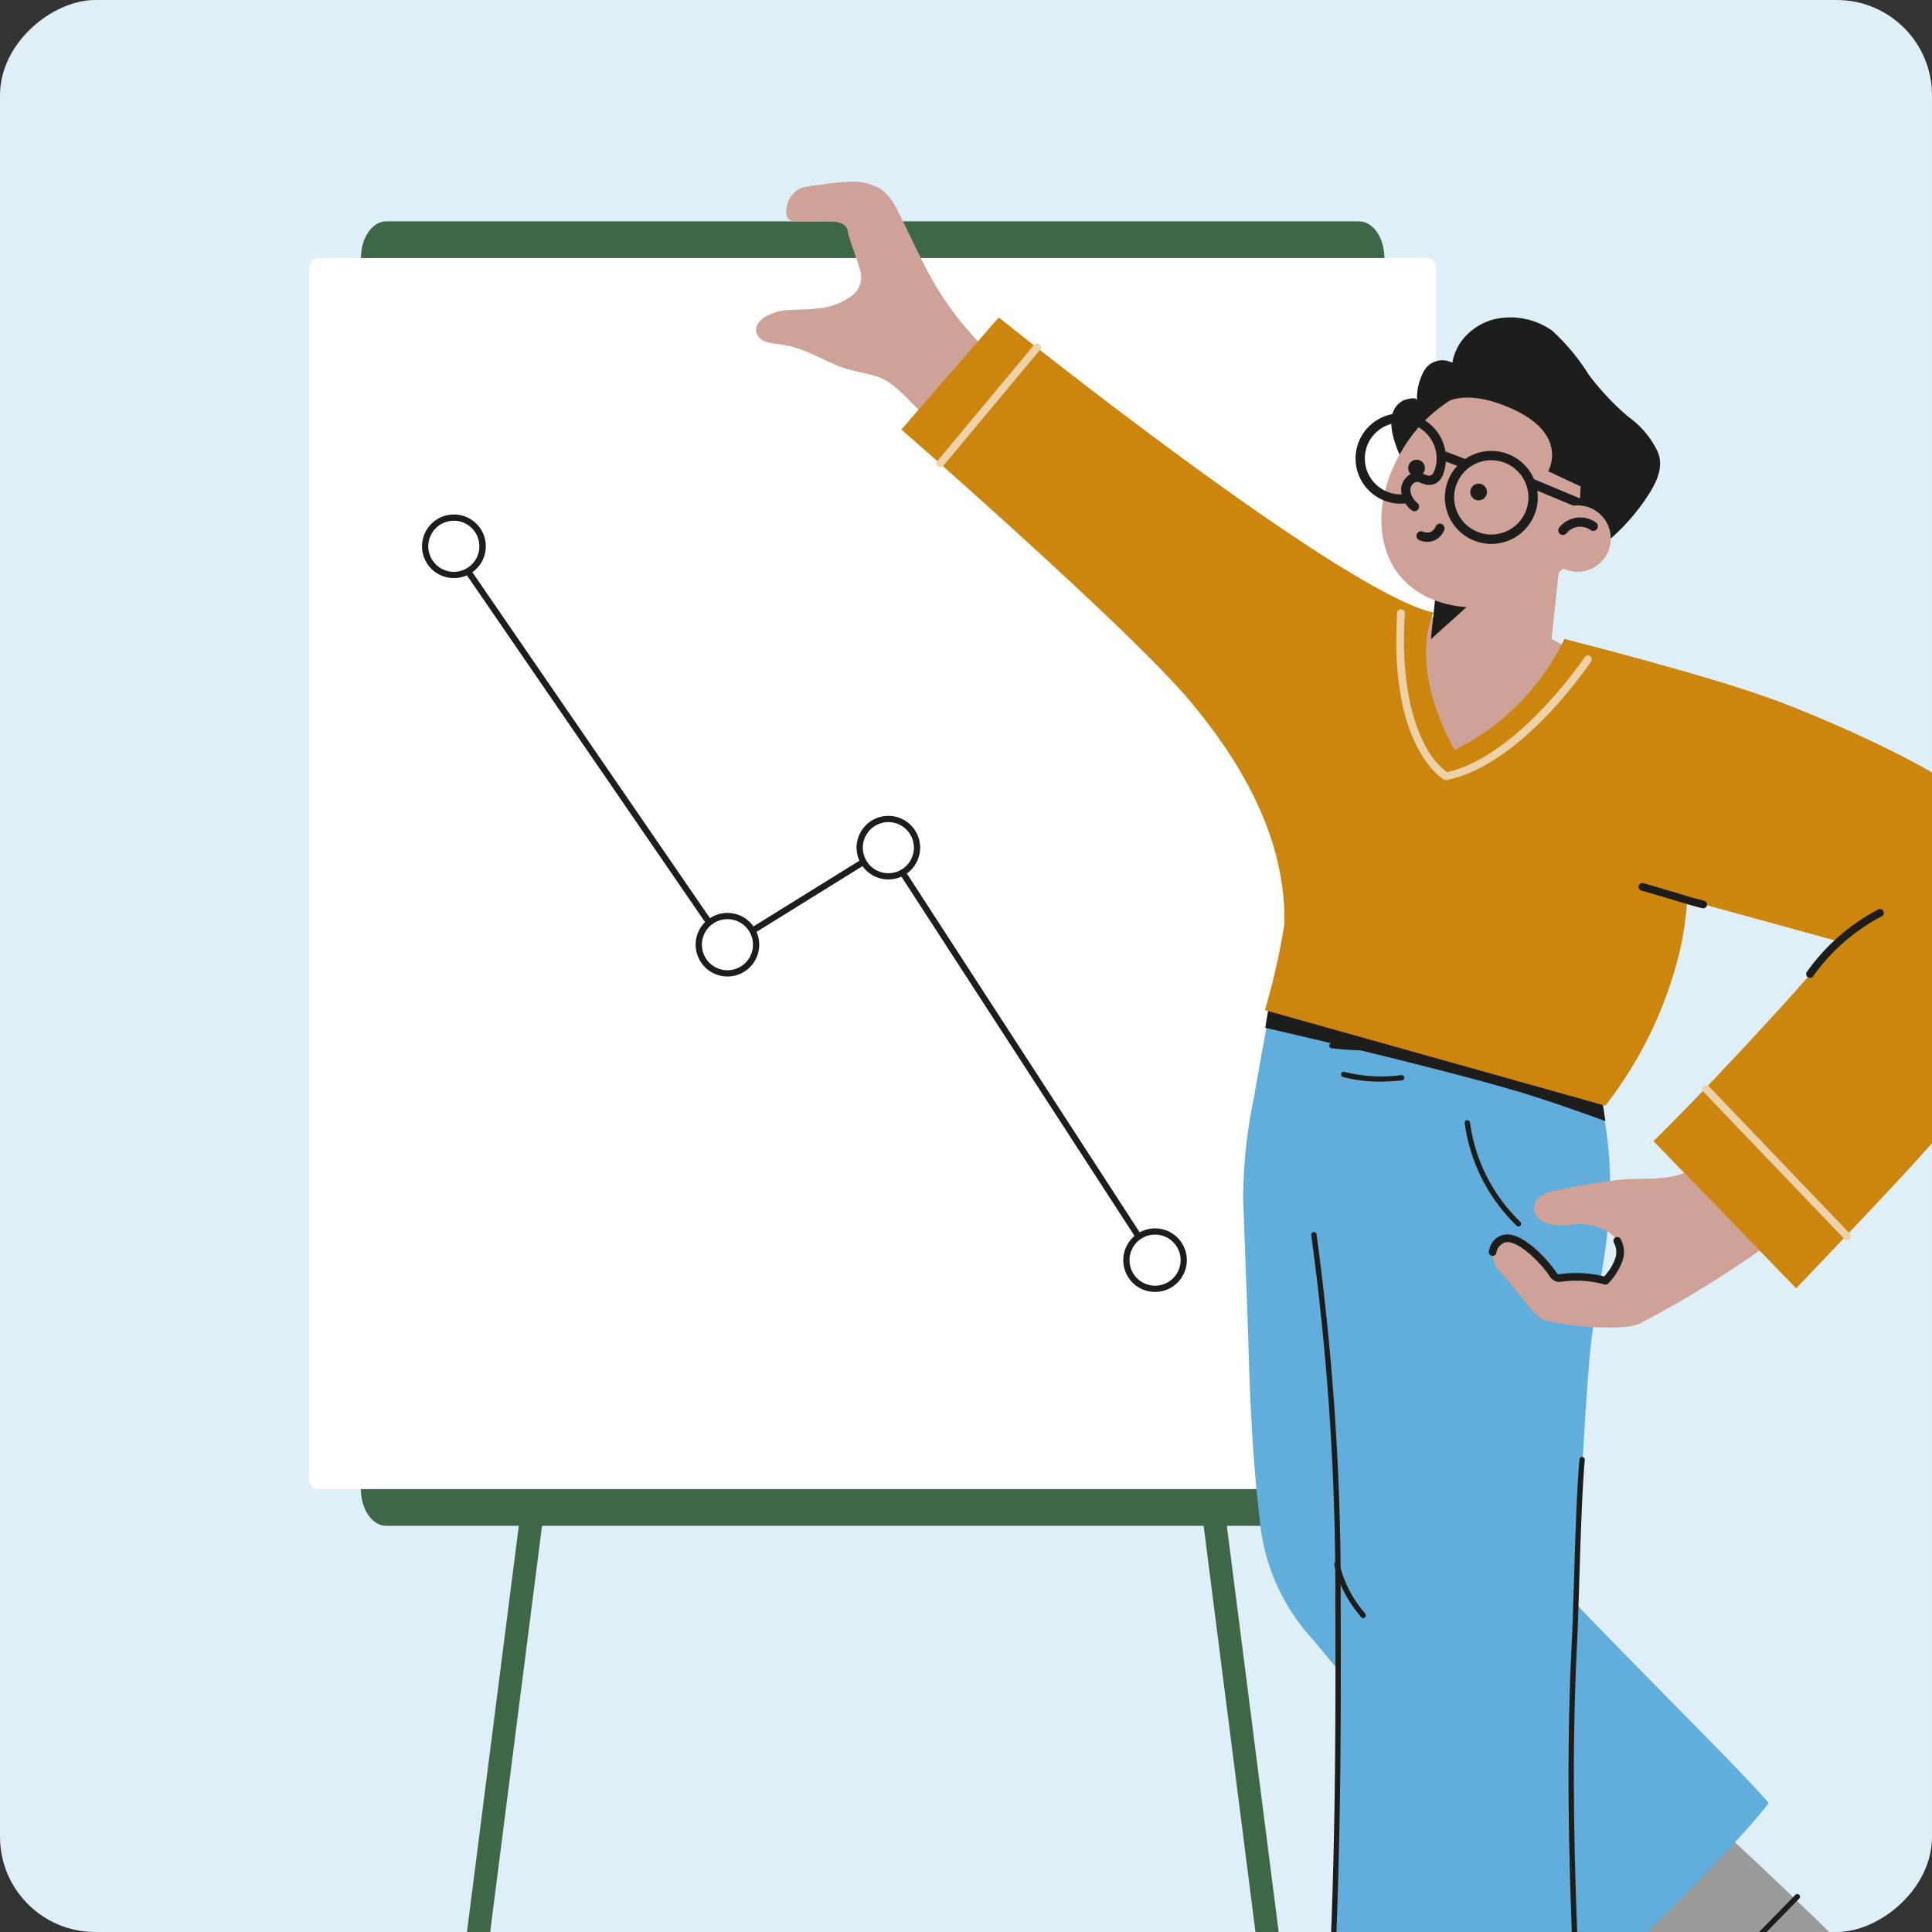 <svg xmlns="http://www.w3.org/2000/svg" xmlns:xlink="http://www.w3.org/1999/xlink" width="142" height="142" viewBox="0 0 142 142">
  <rect x="0" y="0" width="142" height="142" fill="#333333" stroke="none"/>
  <defs>
    <clipPath id="clip-path">
      <rect id="Rechteck_274" data-name="Rechteck 274" width="142" height="142" rx="7" transform="translate(988 2804) rotate(-90)" fill="#93191e"/>
    </clipPath>
    <clipPath id="clip-path-2">
      <rect id="Rechteck_273" data-name="Rechteck 273" width="142" height="142" rx="7" transform="translate(401 2521) rotate(-90)" fill="#8b5252" stroke="#707070" stroke-width="1"/>
    </clipPath>
  </defs>
  <g id="Gruppe_maskieren_16" data-name="Gruppe maskieren 16" transform="translate(-988 -2662)" clip-path="url(#clip-path)">
    <g id="Weitere_Diplomlehrgaenge" transform="translate(971.877 2653.13)">
      <g id="Flächen" transform="translate(-52.652 -5.13)">
        <rect id="Rechteck_272" data-name="Rechteck 272" width="300.751" height="214.561" fill="#dfeff8"/>
      </g>
      <g id="Schreinermeister" transform="translate(-65.643 22.232)">
        <g id="Gruppe_286" data-name="Gruppe 286" transform="translate(104.485 2.909)">
          <g id="Gruppe_283" data-name="Gruppe 283" transform="translate(9.459 89.665)">
            <path id="Pfad_1428" data-name="Pfad 1428" d="M264.191,334.64l1.094.14a.3.3,0,0,1,.255.33l-6.694,52.449a.3.3,0,0,1-.292.257h-1.112a.3.3,0,0,1-.292-.332l6.711-52.589a.3.3,0,0,1,.33-.255Z" transform="translate(-257.148 -334.638)" fill="#3d6746"/>
            <path id="Pfad_1429" data-name="Pfad 1429" d="M415.9,334.806l-1.094.14a.3.3,0,0,0-.255.33l6.693,52.449a.3.3,0,0,0,.292.257h1.112a.3.3,0,0,0,.292-.332l-6.711-52.589A.3.3,0,0,0,415.9,334.806Z" transform="translate(-358.988 -334.745)" fill="#3d6746"/>
          </g>
          <g id="Gruppe_285" data-name="Gruppe 285">
            <g id="Gruppe_284" data-name="Gruppe 284" transform="translate(3.808)">
              <path id="Pfad_1430" data-name="Pfad 1430" d="M241.141,339.637c0-1.49.834-2.7,1.862-2.7h71.5c1.028,0,1.862,1.208,1.862,2.7h0c0,1.49-.834,2.7-1.862,2.7H243c-1.028,0-1.862-1.208-1.862-2.7Z" transform="translate(-241.141 -246.462)" fill="#3d6746"/>
              <path id="Pfad_1431" data-name="Pfad 1431" d="M241.141,83.323c0-1.49.834-2.7,1.862-2.7h71.5c1.028,0,1.862,1.208,1.862,2.7h0c0,1.49-.834,2.7-1.862,2.7H243c-1.028,0-1.862-1.208-1.862-2.7Z" transform="translate(-241.141 -80.625)" fill="#3d6746"/>
            </g>
            <path id="Pfad_1432" data-name="Pfad 1432" d="M230.946,88.268H312.6c.328,0,.593.385.593.86v88.758c0,.475-.266.86-.593.86H230.946c-.328,0-.593-.385-.593-.86V89.127C230.352,88.652,230.618,88.268,230.946,88.268Z" transform="translate(-230.352 -85.57)" fill="#fff"/>
          </g>
        </g>
        <g id="Gruppe_287" data-name="Gruppe 287" transform="translate(171.755 59.705)">
          <path id="Pfad_1433" data-name="Pfad 1433" d="M492.881,416.6c-3.706-4.735-9.082-9.659-9.7-9.2,1.077-.808,7.3-8.938,8.157-8.2,8.4,7.3,16.376,15.253,16.376,15.253l-15.273,15.1s-9.64-5.374.438-12.962Z" transform="translate(-461.206 -343.516)" fill="#9a9a99"/>
          <path id="Pfad_1434" data-name="Pfad 1434" d="M529.244,433.2a.194.194,0,0,0,.14-.059l3.715-3.806a.2.2,0,1,0-.28-.273L529.1,432.87a.2.2,0,0,0,.14.332Z" transform="translate(-490.882 -362.826)" fill="#1d1d1b"/>
          <path id="Pfad_1435" data-name="Pfad 1435" d="M431.111,444.992c.836-4.565,1.838-12.306,1.132-12.553,1.856,0,10.852-.889,10.929.206,1.065,15.156,1.237,18.229,1.237,18.229H420.925S421.371,441.826,431.111,444.992Z" transform="translate(-420.925 -364.827)" fill="#9a9a99"/>
          <path id="Pfad_1436" data-name="Pfad 1436" d="M471.382,469.955h0c.629-.009,1.48-.013,2.353-.017,1.025-.005,2.081-.01,2.843-.023a.2.2,0,0,0,.192-.2.189.189,0,0,0-.2-.192c-.76.013-1.814.018-2.838.023-.874,0-1.727.008-2.357.017a.2.2,0,0,0,0,.391Z" transform="translate(-453.445 -389.042)" fill="#1d1d1b"/>
          <path id="Pfad_1437" data-name="Pfad 1437" d="M425.627,249.033c.367-2.169.893-4.936,1.258-7.021.021-.12,18.66-.63,21.874-.446,5.357,13.96,2.118,18.616,1.461,27.353-.45,5.977-.729,11.71-.914,17.457,5.648,5.878,11.973,12.1,14.143,14.6-2.694,3.519-9.825,10.373-12.387,12.806q-.923-.93-1.826-1.882c.086,2.009.178,4.074.252,6.324,0-.11-18.424.284-18.424.284s.893-17.937.771-23.538c-.028-1.309-.047-2.568-.059-3.794q-.934-1.134-1.875-2.257a14.977,14.977,0,0,1-3.868-8.8c-.5-4.247-.693-8.252-.812-12.256-.119-3.987-.243-6.656-.406-11.363a37.368,37.368,0,0,1,.812-7.467Z" transform="translate(-423.435 -241.526)" fill="#61addc"/>
          <path id="Pfad_1438" data-name="Pfad 1438" d="M440.246,350.7a.2.2,0,0,0,.195-.183c.739-11.285.761-22.646.725-32.409a192.977,192.977,0,0,0-1.781-26.965.2.2,0,0,0-.387.06,192.594,192.594,0,0,1,1.777,26.907c.037,9.757.014,21.109-.724,32.382a.2.2,0,0,0,.182.208h.013Z" transform="translate(-432.617 -273.523)" fill="#1d1d1b"/>
          <path id="Pfad_1439" data-name="Pfad 1439" d="M435.477,470.154a.2.2,0,0,0,.179-.275,6.6,6.6,0,0,0-4.452-3.447c-2.071-.565-6.491-.647-8.4,3.08a.2.2,0,0,0,.348.178c1.788-3.5,5.836-3.457,7.946-2.882a6.214,6.214,0,0,1,4.2,3.228A.2.2,0,0,0,435.477,470.154Z" transform="translate(-422.129 -386.856)" fill="#1d1d1b"/>
          <path id="Pfad_1440" data-name="Pfad 1440" d="M493.347,380.768h.008a.2.2,0,0,0,.187-.2l-.052-1.223c-.407-9.628-.759-17.943-.273-27.776.056-1.139.107-2.773.161-4.5.1-3.228.214-6.887.406-8.962a.2.2,0,0,0-.176-.213.187.187,0,0,0-.213.176c-.194,2.087-.308,5.752-.408,8.986-.054,1.728-.1,3.36-.161,4.5-.487,9.851-.135,18.174.273,27.812l.051,1.223a.2.2,0,0,0,.2.187Z" transform="translate(-467.293 -303.873)" fill="#1d1d1b"/>
          <path id="Pfad_1441" data-name="Pfad 1441" d="M445.949,363.866a.2.2,0,0,0,.158-.31l-.1-.135a8.434,8.434,0,0,1-1.8-3.531.191.191,0,0,0-.225-.161.2.2,0,0,0-.161.225,8.73,8.73,0,0,0,1.866,3.7l.1.134a.194.194,0,0,0,.158.081Z" transform="translate(-435.741 -318.003)" fill="#1d1d1b"/>
          <path id="Pfad_1442" data-name="Pfad 1442" d="M474.927,275.577a.2.2,0,0,0,.135-.336,12.469,12.469,0,0,1-3.707-7.316.193.193,0,0,0-.22-.168.2.2,0,0,0-.168.219,12.865,12.865,0,0,0,3.824,7.546.194.194,0,0,0,.135.054Z" transform="translate(-453.302 -258.496)" fill="#1d1d1b"/>
          <path id="Pfad_1443" data-name="Pfad 1443" d="M429.656,244.72l-.223,1.319s12.094,2.76,18.668,4.708c2.586.766,6.331,2.151,6.331,2.151s-.73-5.763-2.009-7.386C451.545,244.4,429.656,244.72,429.656,244.72Z" transform="translate(-426.429 -243.564)" fill="#1d1d1b"/>
          <path id="Pfad_1444" data-name="Pfad 1444" d="M444,245.808c.672,0,1.371-.051,2.282-.138a.2.2,0,0,0-.037-.389,15.407,15.407,0,0,1-4.095,0,.191.191,0,0,0-.22.167.2.2,0,0,0,.167.22,13.528,13.528,0,0,0,1.9.139Z" transform="translate(-434.514 -243.955)" fill="#1d1d1b"/>
          <path id="Pfad_1445" data-name="Pfad 1445" d="M445.644,252.258a13.911,13.911,0,0,0,2.068-.145.2.2,0,0,0,.164-.222.193.193,0,0,0-.222-.164,17.939,17.939,0,0,1-4.538-.013.2.2,0,1,0-.041.389A24.44,24.44,0,0,0,445.644,252.258Z" transform="translate(-435.143 -248.117)" fill="#1d1d1b"/>
          <path id="Pfad_1446" data-name="Pfad 1446" d="M447.987,258.421a15.844,15.844,0,0,0,1.638-.091.2.2,0,0,0,.174-.214.19.19,0,0,0-.215-.174,11.128,11.128,0,0,1-4.029-.2l-.2-.044a.2.2,0,0,0-.081.382l.2.043A10.541,10.541,0,0,0,447.987,258.421Z" transform="translate(-436.578 -251.989)" fill="#1d1d1b"/>
        </g>
        <path id="Pfad_1447" data-name="Pfad 1447" d="M282.044,181.013a.227.227,0,0,0,.13-.041.229.229,0,0,0,.059-.319L263.37,153.187a.229.229,0,0,0-.378.26l18.863,27.467A.229.229,0,0,0,282.044,181.013Z" transform="translate(-146.96 -124.6)" fill="#1d1d1b"/>
        <path id="Pfad_1448" data-name="Pfad 1448" d="M348.238,240.925a.229.229,0,0,0,.192-.354l-19.521-30.088a.229.229,0,0,0-.313-.07l-11.678,7.244a.229.229,0,1,0,.242.39l11.487-7.125,19.4,29.9a.229.229,0,0,0,.193.1Z" transform="translate(-181.805 -161.668)" fill="#1d1d1b"/>
        <g id="Gruppe_288" data-name="Gruppe 288" transform="translate(144.723 46.604)">
          <circle id="Ellipse_117" data-name="Ellipse 117" cx="2.107" cy="2.107" r="2.107" transform="translate(0.229 0.229)" fill="#fff"/>
          <path id="Pfad_1449" data-name="Pfad 1449" d="M346.679,209.083a2.336,2.336,0,1,0-2.336-2.336A2.339,2.339,0,0,0,346.679,209.083Zm0-4.213a1.877,1.877,0,1,1-1.877,1.877A1.879,1.879,0,0,1,346.679,204.87Z" transform="translate(-344.343 -204.411)" fill="#1d1d1b"/>
        </g>
        <g id="Gruppe_289" data-name="Gruppe 289" transform="translate(132.896 53.737)">
          <path id="Pfad_1450" data-name="Pfad 1450" d="M311.491,227.374a2.107,2.107,0,1,0,2.107-2.107A2.107,2.107,0,0,0,311.491,227.374Z" transform="translate(-311.261 -225.038)" fill="#fff"/>
          <path id="Pfad_1451" data-name="Pfad 1451" d="M313.176,229.289a2.336,2.336,0,1,0-2.336-2.336A2.339,2.339,0,0,0,313.176,229.289Zm0-4.213a1.877,1.877,0,1,1-1.877,1.877A1.879,1.879,0,0,1,313.176,225.076Z" transform="translate(-310.84 -224.617)" fill="#1d1d1b"/>
        </g>
        <g id="Gruppe_290" data-name="Gruppe 290" transform="translate(112.786 24.454)">
          <path id="Pfad_1452" data-name="Pfad 1452" d="M254.521,144.443a2.107,2.107,0,1,0,2.082-2.131A2.107,2.107,0,0,0,254.521,144.443Z" transform="translate(-254.291 -142.083)" fill="#fff"/>
          <path id="Pfad_1453" data-name="Pfad 1453" d="M256.206,146.334h.028a2.336,2.336,0,0,0-.027-4.672h-.028a2.338,2.338,0,0,0-2.309,2.363h0a2.336,2.336,0,0,0,2.335,2.309Zm0-4.213a1.877,1.877,0,1,1-1.877,1.9h0a1.879,1.879,0,0,1,1.855-1.9Z" transform="translate(-253.871 -141.662)" fill="#1d1d1b"/>
        </g>
        <g id="Gruppe_294" data-name="Gruppe 294" transform="translate(137.331)">
          <path id="Pfad_1454" data-name="Pfad 1454" d="M327.072,75.288c.8.156,3.086-.433,3.1.892.305,1.067.592,1.675.887,2.722a1.714,1.714,0,0,1-.746,1.957,5.008,5.008,0,0,1-2.069.8c-2.012.267-2.649-.091-4.052.586-.409.2-1.051.8-.667,1.427.263.431.722.562,1.517.647,1.691.181,2.8.939,4.375,1.587.937.386,1.962.5,2.927.808,1.153.372,2.189,1.642,3.015,2.431.93.889,3.14,3.37,3.14,3.37l4.189-5.859s-1.293-.95-1.884-1.49a22.732,22.732,0,0,1-4.314-5.357c-.965-1.66-1.734-3.464-2.617-5.174a4.532,4.532,0,0,0-1.255-1.7,4.259,4.259,0,0,0-2.623-.535,13.579,13.579,0,0,0-1.889.215,6.209,6.209,0,0,0-1.438.251,1.922,1.922,0,0,0-1.031,1.894C325.713,75.3,326.151,75.342,327.072,75.288Z" transform="translate(-323.404 -72.386)" fill="#cfa297"/>
          <path id="Pfad_1455" data-name="Pfad 1455" d="M461.35,101.792a4.321,4.321,0,0,1,1.842-1.02,5.3,5.3,0,0,1,4.3.819,15.355,15.355,0,0,1,2.7,3.248,19.455,19.455,0,0,0,2.863,3.054,6.715,6.715,0,0,1,2.222,2.644c.475,1.231-.228,2.417-.9,3.425a15.332,15.332,0,0,1-3.419,3.609c-2.18,1.653-5.256,1.16-7.65.3-2.7-.969-4.9-3.39-6.342-5.843-.737-1.253-2.238-4.266-.434-5.289.11-.062,1.052-.36,1.039.017a4.125,4.125,0,0,1,.544-2.258,1.546,1.546,0,0,1,2.047-.536,3.791,3.791,0,0,1,1.192-2.173Z" transform="translate(-408.983 -90.655)" fill="#1d1d1b"/>
          <path id="Pfad_1456" data-name="Pfad 1456" d="M456.074,144.854l8.349-2.45-.952,8.875s1.842.969,1.76,1.162c-.059.138-3.423,10.523-9.193,9.9-3.729-.4-8.483-15.924-5.673-14.428,3.923,2.089,5.183,1.843,5.183,1.843Z" transform="translate(-404.999 -117.688)" fill="#cfa297"/>
          <path id="Pfad_1457" data-name="Pfad 1457" d="M463.911,158.581l.5-4.667,4.991-.276Z" transform="translate(-414.313 -124.957)" fill="#1d1d1b"/>
          <path id="Pfad_1458" data-name="Pfad 1458" d="M457.8,130.19c-4.629-1.568-5.057-6.639-3.017-10.465a10.843,10.843,0,0,1,5.6-5.206c6.159-2.264,10.939,3.993,8.885,9.656C467.623,128.7,462.515,131.788,457.8,130.19Z" transform="translate(-407.653 -99.339)" fill="#cfa297"/>
          <path id="Pfad_1459" data-name="Pfad 1459" d="M473.126,122.151s.98-.146,2.011-3.347c.372-1.157,1.772-7.318-4.918-9.157-6.047-1.662-8.417,1.457-8.795,4.293,1.175-1.352,2.719-2.658,6.194-1.337,5.041,1.916,3.311,4.865,3.311,4.865l2.387,1.118-.189,3.566Z" transform="translate(-412.703 -96.193)" fill="#1d1d1b"/>
          <g id="Gruppe_291" data-name="Gruppe 291" transform="translate(44.066 17.012)">
            <path id="Pfad_1460" data-name="Pfad 1460" d="M461.574,144.891a1.326,1.326,0,0,0,.658-.093,1.364,1.364,0,0,0,.736-.769.341.341,0,1,0-.634-.252.688.688,0,0,1-.367.391.718.718,0,0,1-.566-.022.341.341,0,1,0-.265.63,1.551,1.551,0,0,0,.438.115Z" transform="translate(-456.448 -135.448)" fill="#1d1d1b"/>
            <path id="Pfad_1461" data-name="Pfad 1461" d="M451.914,120.6a3.327,3.327,0,0,1,2.926,2.781l1.46.559a3.41,3.41,0,0,1,5.058,1.486l4.581,1.91a.342.342,0,0,1-.168.655.337.337,0,0,1-.095-.025l-4.081-1.7a3.414,3.414,0,1,1-5.883-1.819l-.838-.321c0,.044-.007.087-.011.131a3.321,3.321,0,1,1-2.948-3.656Zm6.011,8.876a2.73,2.73,0,1,0-2.423-3.005A2.733,2.733,0,0,0,457.925,129.473Zm-6.647-2.951a2.638,2.638,0,1,0-2.342-2.9,2.641,2.641,0,0,0,2.342,2.9Z" transform="translate(-448.238 -120.578)" fill="#1d1d1b"/>
            <circle id="Ellipse_118" data-name="Ellipse 118" cx="0.614" cy="0.614" r="0.614" transform="translate(8.431 5.174)" fill="#1d1d1b"/>
            <path id="Pfad_1462" data-name="Pfad 1462" d="M459.211,130.806a.614.614,0,1,0,.676-.545.614.614,0,0,0-.676.545Z" transform="translate(-455.335 -126.84)" fill="#1d1d1b"/>
            <path id="Pfad_1463" data-name="Pfad 1463" d="M459.32,135.6a1.688,1.688,0,0,1-.643-1.246.908.908,0,0,1,.913-.906c.253.03.475.2.728.221.311.032.515-.091.751-.478l.472.246-1.4,2.581-.818-.417Z" transform="translate(-454.992 -128.736)" fill="#cfa297"/>
            <path id="Pfad_1464" data-name="Pfad 1464" d="M458.658,135.31a.341.341,0,0,0,.263-.595,1.355,1.355,0,0,1-.528-.982.672.672,0,0,1,.228-.467.4.4,0,0,1,.3-.11h0a1.165,1.165,0,0,1,.27.087,2.715,2.715,0,0,0,.464.134,1.054,1.054,0,0,0,1.1-.676.341.341,0,1,0-.621-.284c-.124.271-.275.293-.406.28h0a1.128,1.128,0,0,1-.274-.088,1.722,1.722,0,0,0-.445-.132h-.013a1.072,1.072,0,0,0-.819.272,1.345,1.345,0,0,0-.463.966,1.993,1.993,0,0,0,.757,1.51.339.339,0,0,0,.19.084Z" transform="translate(-454.367 -128.111)" fill="#1d1d1b"/>
          </g>
          <g id="Gruppe_292" data-name="Gruppe 292" transform="translate(57.947 23.784)">
            <path id="Pfad_1465" data-name="Pfad 1465" d="M487.622,141.671a2.439,2.439,0,1,0,2.914-1.846,2.439,2.439,0,0,0-2.914,1.846Z" transform="translate(-487.562 -139.765)" fill="#cfa297"/>
            <path id="Pfad_1466" data-name="Pfad 1466" d="M490.747,143.565a.341.341,0,0,0,.3-.12,1.3,1.3,0,0,1,1.773-.238.341.341,0,0,0,.383-.566,1.99,1.99,0,0,0-2.678.365.341.341,0,0,0,.224.559Z" transform="translate(-489.425 -141.394)" fill="#1d1d1b"/>
          </g>
          <path id="Pfad_1467" data-name="Pfad 1467" d="M407.137,126.041a27.2,27.2,0,0,0-4.733-1.785,17.5,17.5,0,0,1-8.064,8.158s-3.4-5.654-1.561-10.1c-6.833-1.515-31.947-21.69-31.947-21.69l-7.156,8.238s16.8,14.667,21.24,19.986c3.91,4.682,7.042,10.219,6.909,16.38a50.517,50.517,0,0,1-1.428,6.311l25.019,7.02a29.766,29.766,0,0,0,5.6-11.92c1.329-6.788.269-18.194-3.877-20.6Z" transform="translate(-342.991 -90.655)" fill="#cc860d"/>
          <path id="Pfad_1468" data-name="Pfad 1468" d="M507.138,172.048c3.664,1.358,11,4.547,14.129,7,3.854,3.016,6.007,5.747,6.1,10.64.053,2.7-1.655,6.076-3.245,8.249-1.942,2.654-4.271,5.482-6.411,7.847-2.665,2.945-8.95,9.514-8.95,9.514l-10.489-10.817c2.731-2.644,10.129-10.465,13.585-14.676-3.535-.986-14.187-3.891-14.187-3.891l-5.956-18.337s10.454,2.631,15.422,4.473Z" transform="translate(-432.303 -133.974)" fill="#cc860d"/>
          <path id="Pfad_1469" data-name="Pfad 1469" d="M511.864,220.238a.281.281,0,0,0,.1-.552c-1.463-.382-.356-.085-1.987-.567-.8-.235-1.62-.479-2.481-.728a.282.282,0,0,0-.157.541c.861.249,1.684.492,2.478.727,1.636.484.534.188,2.005.573a.279.279,0,0,0,.041.007Z" transform="translate(-442.28 -166.844)" fill="#1d1d1b"/>
          <path id="Pfad_1470" data-name="Pfad 1470" d="M542.323,228.869a.282.282,0,0,0,.249-.1,14.3,14.3,0,0,1,5.056-4.424.282.282,0,1,0-.263-.5,14.932,14.932,0,0,0-5.229,4.566.281.281,0,0,0,.188.458Z" transform="translate(-464.883 -170.361)" fill="#1d1d1b"/>
          <g id="Gruppe_293" data-name="Gruppe 293" transform="translate(53.863 67.281)">
            <path id="Pfad_1471" data-name="Pfad 1471" d="M480.353,279.264c-.8-.523-1.718-2.045-2.99-3.4a1.729,1.729,0,0,1-.5-1.81c.986-2.062,3.744,1.046,4.274,1.852a.569.569,0,0,0,.7.358,8.125,8.125,0,0,1,3.225.218,4.533,4.533,0,0,0,.969-1.526c.617-2.021-1.777-2.755-3.308-2.631a3.749,3.749,0,0,1-2.308-.2,1.151,1.151,0,0,1-.6-1.061c.066-.861,1.124-1.166,1.965-1.3a44.181,44.181,0,0,1,4.6-.736c2.395-.111,4.248.2,6.075-1.5,1.3-1.205,3.259-3.195,4.409-4.541.647.381,6.139,5.35,6.3,5.179a48.753,48.753,0,0,1-6.666,6.012,78.2,78.2,0,0,1-8.923,5.451c-1.3.639-6.547.08-7.228-.365Z" transform="translate(-476.489 -262.988)" fill="#cfa297"/>
            <path id="Pfad_1472" data-name="Pfad 1472" d="M481.06,295.046a1.281,1.281,0,0,0,.315-.015,7.906,7.906,0,0,1,3.123.21.279.279,0,0,0,.29-.09,4.778,4.778,0,0,0,1.022-1.625,1.986,1.986,0,0,0-.134-1.632.281.281,0,0,0-.487.282,1.447,1.447,0,0,1,.082,1.186,3.861,3.861,0,0,1-.8,1.291,8.466,8.466,0,0,0-3.162-.18.614.614,0,0,1-.219.008c-.069-.023-.145-.139-.213-.241-.285-.435-2.166-2.772-3.635-2.672a1.328,1.328,0,0,0-1.129.851,1.356,1.356,0,0,0-.119.4.281.281,0,1,0,.557.077.934.934,0,0,1,.728-.767c1.018-.072,2.671,1.725,3.126,2.418a1.025,1.025,0,0,0,.509.468.691.691,0,0,0,.144.031Z" transform="translate(-475.993 -281.477)" fill="#1d1d1b"/>
          </g>
          <path id="Pfad_1473" data-name="Pfad 1473" d="M520.785,272,510.3,261.187l8.276-5.965,8.938,7.028Z" transform="translate(-444.325 -190.682)" fill="#cc860d"/>
          <path id="Pfad_1474" data-name="Pfad 1474" d="M460.346,173.927a.284.284,0,0,0,.087,0c5.511-1.134,10.4-8.412,10.607-8.721a.281.281,0,0,0-.469-.311c-.049.073-4.9,7.29-10.138,8.457a6.013,6.013,0,0,1-1.718-2.219c-.795-1.59-1.677-4.522-1.363-9.46a.281.281,0,1,0-.562-.036c-.624,9.823,3.281,12.164,3.447,12.259a.28.28,0,0,0,.109.035Z" transform="translate(-409.661 -129.958)" fill="#edd2a9"/>
          <path id="Pfad_1475" data-name="Pfad 1475" d="M361.257,115.128a.281.281,0,0,0,.247-.1l7.11-8.53a.281.281,0,1,0-.433-.36l-7.11,8.53a.281.281,0,0,0,.186.46Z" transform="translate(-347.733 -94.158)" fill="#edd2a9"/>
          <path id="Pfad_1476" data-name="Pfad 1476" d="M531.038,271.864a.281.281,0,0,0,.233-.475L520.9,260.556a.282.282,0,0,0-.407.389l10.374,10.833a.281.281,0,0,0,.173.085Z" transform="translate(-450.87 -194.077)" fill="#edd2a9"/>
        </g>
        <g id="Gruppe_295" data-name="Gruppe 295" transform="translate(163.746 76.342)">
          <circle id="Ellipse_119" data-name="Ellipse 119" cx="2.106" cy="2.106" r="2.106" transform="translate(0 3.525) rotate(-56.809)" fill="#fff"/>
          <path id="Pfad_1477" data-name="Pfad 1477" d="M401.966,294.957a2.335,2.335,0,1,0-2.011-1.725A2.324,2.324,0,0,0,401.966,294.957Zm.445-4.189a1.877,1.877,0,1,1-2.012,2.347h0a1.877,1.877,0,0,1,2.012-2.347Z" transform="translate(-399.297 -289.719)" fill="#1d1d1b"/>
        </g>
        <path id="Pfad_1478" data-name="Pfad 1478" d="M-27.082,104.543l23.355-1.975L-20.822,118.6l9.095,21.6-20.533-11.3-17.734,15.325,4.4-23.021-20.055-12.13,23.255-2.924,5.339-22.822Z" transform="translate(65.643 -79.467)" fill="none" stroke="#9acbe8" stroke-miterlimit="10" stroke-width="2"/>
        <path id="Pfad_1479" data-name="Pfad 1479" d="M702.723,320.048l26.631,23.53L693.87,341.64l-14.149,32.6L670.6,339.892l-35.376-3.383L665.07,317.22l-7.714-34.69,27.568,22.426L715.532,286.9Z" transform="translate(-387.822 -208.351)" fill="none" stroke="#9acbe8" stroke-miterlimit="10" stroke-width="2"/>
      </g>
    </g>
  </g>
</svg>
